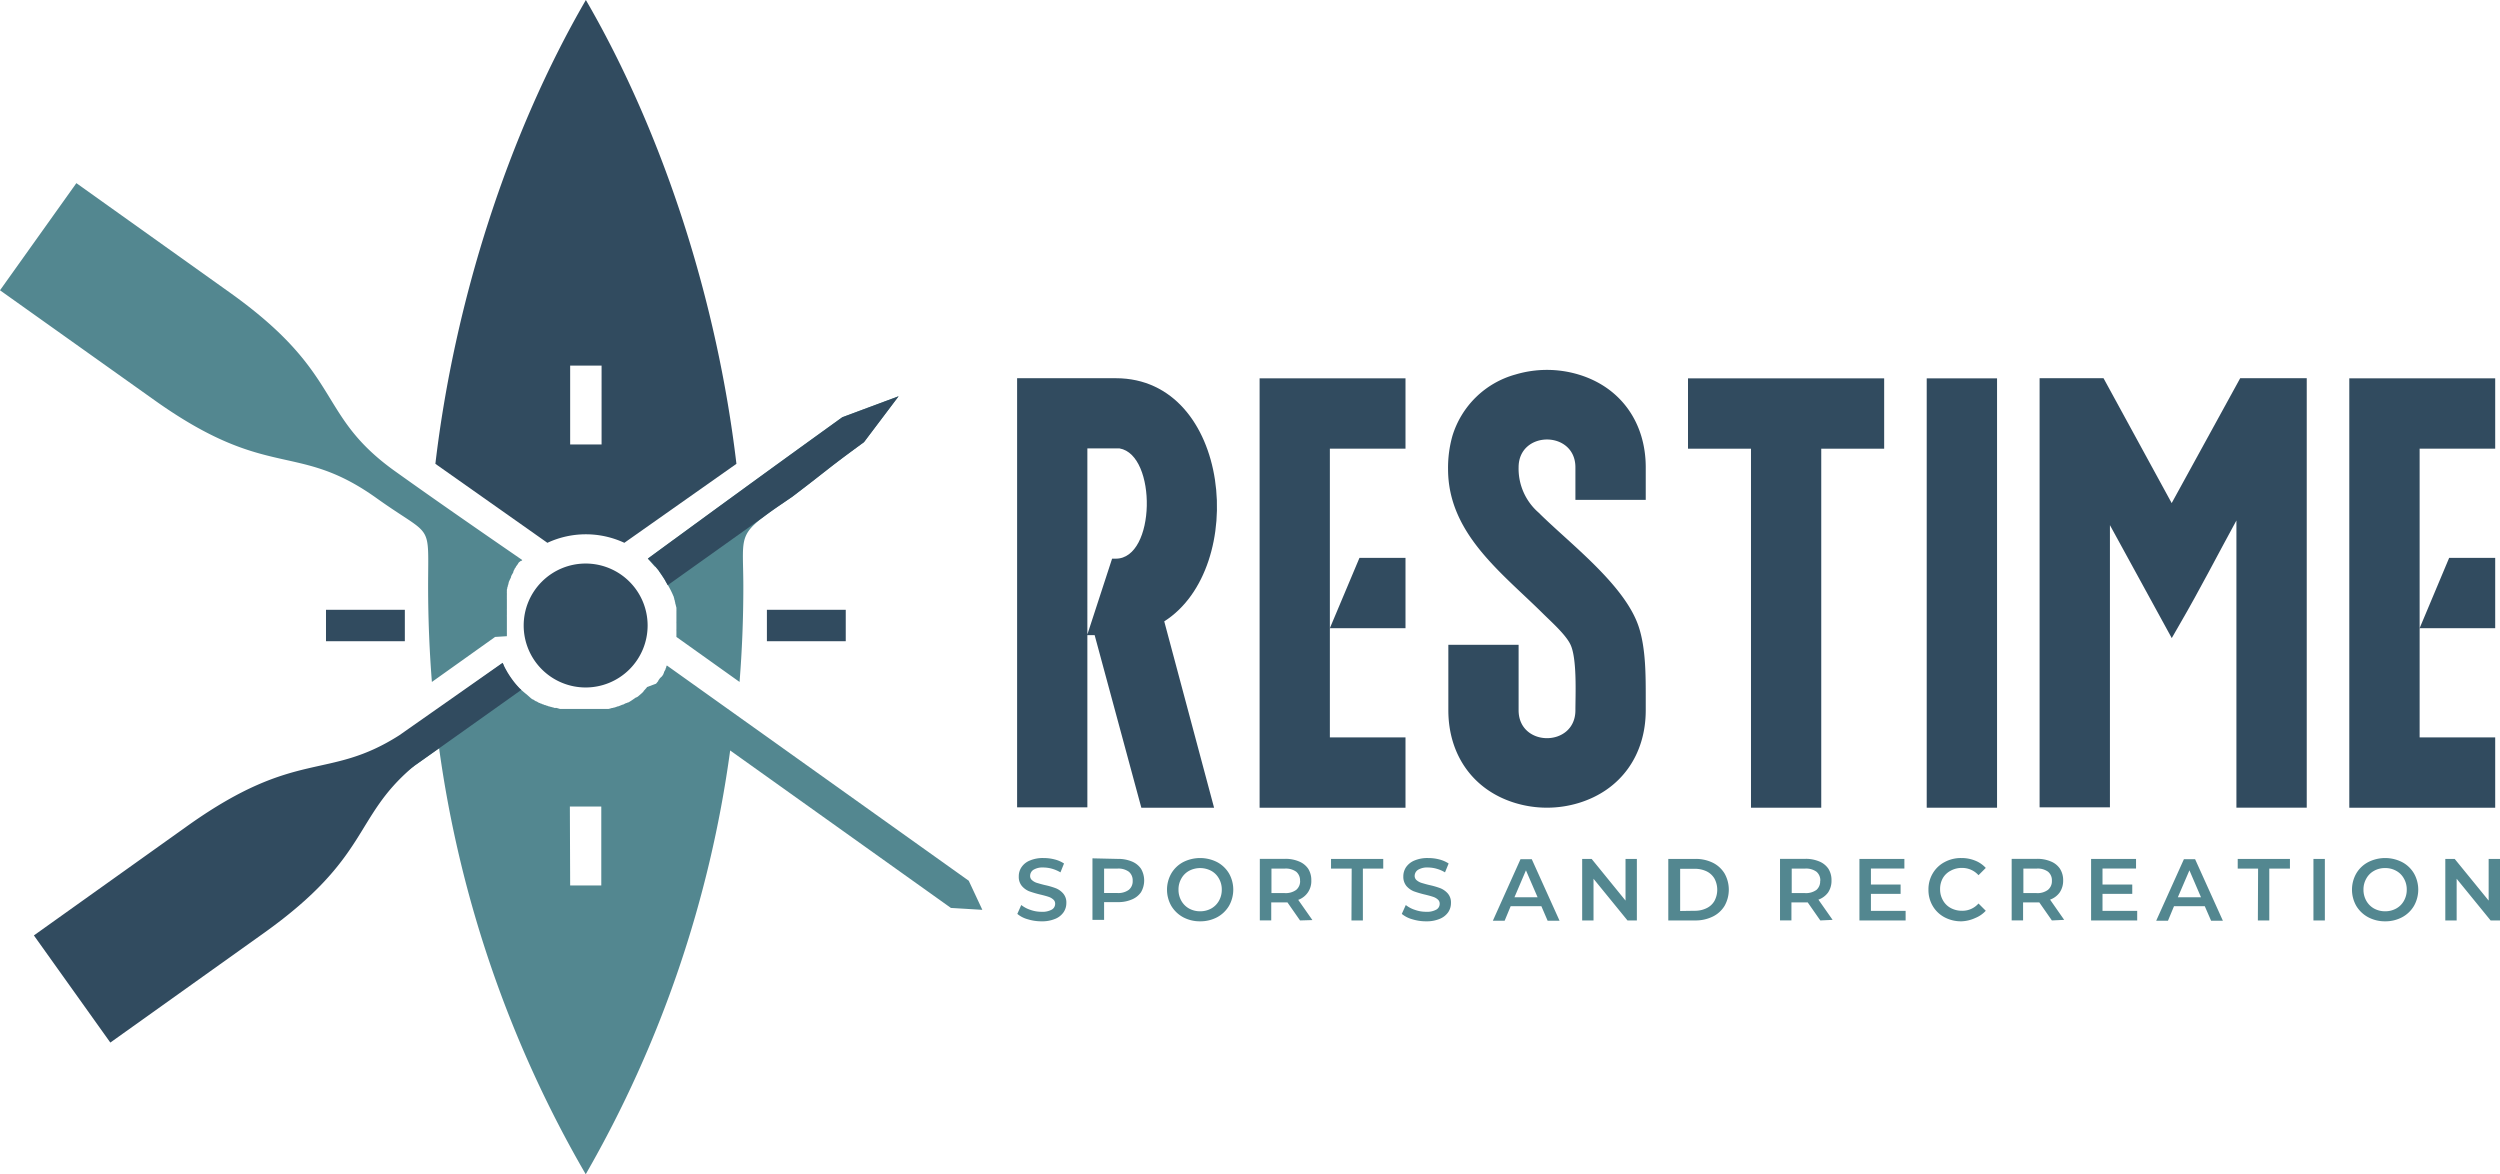 <?xml version="1.0" encoding="UTF-8"?> <svg xmlns="http://www.w3.org/2000/svg" viewBox="0 0 343.72 161.41"> <defs> <style>.cls-1,.cls-4{fill:#538790;}.cls-2,.cls-3{fill:#314b5f;}.cls-2,.cls-4{fill-rule:evenodd;}</style> </defs> <title>Ресурс 1</title> <g id="Слой_2" data-name="Слой 2"> <g id="Слой_1-2" data-name="Слой 1"> <path class="cls-1" d="M343.72,118.09v8.46h-1.29l-4.67-5.73v5.73H336.2v-8.46h1.29l4.67,5.73v-5.73Zm-15.79,7.2a3.09,3.09,0,0,0,1.52-.38,2.7,2.7,0,0,0,1.06-1.06,3.06,3.06,0,0,0,.39-1.53,3,3,0,0,0-.39-1.53,2.64,2.64,0,0,0-1.06-1.06,3,3,0,0,0-1.52-.38,3,3,0,0,0-1.53.38,2.7,2.7,0,0,0-1.06,1.06,3,3,0,0,0-.39,1.53,3.06,3.06,0,0,0,.39,1.53,2.77,2.77,0,0,0,1.06,1.06A3.13,3.13,0,0,0,327.93,125.29Zm0,1.38a4.86,4.86,0,0,1-2.33-.56,4.25,4.25,0,0,1-1.64-1.56,4.51,4.51,0,0,1,0-4.46,4.11,4.11,0,0,1,1.64-1.56,5.13,5.13,0,0,1,4.66,0,4.12,4.12,0,0,1,1.63,1.55,4.53,4.53,0,0,1,0,4.47,4.15,4.15,0,0,1-1.63,1.56A4.86,4.86,0,0,1,327.93,126.67Zm-9.86-8.58h1.57v8.46h-1.57Zm-7.61,1.33h-2.8v-1.33h7.18v1.33H312v7.13h-1.57Zm-7.85,3.94-1.59-3.7-1.59,3.7Zm.52,1.23H298.9l-.83,2h-1.62l3.81-8.46h1.54l3.82,8.46H304Zm-9.29.64v1.32H287.5v-8.46h6.18v1.32h-4.61v2.2h4.09v1.29h-4.09v2.33Zm-11.73-4.13a1.51,1.51,0,0,0-.53-1.25,2.4,2.4,0,0,0-1.56-.43h-1.83v3.37H280a2.4,2.4,0,0,0,1.56-.44A1.52,1.52,0,0,0,282.11,121.1Zm0,5.45-1.73-2.48h-2.23v2.47h-1.57v-8.46h3.48a4.68,4.68,0,0,1,1.91.36,2.75,2.75,0,0,1,1.25,1,2.92,2.92,0,0,1,.44,1.61,2.87,2.87,0,0,1-.47,1.64,2.78,2.78,0,0,1-1.33,1l1.94,2.78Zm-12.45.12a4.82,4.82,0,0,1-2.32-.56,4.12,4.12,0,0,1-1.62-1.56,4.29,4.29,0,0,1-.58-2.23,4.24,4.24,0,0,1,.59-2.24,4.1,4.1,0,0,1,1.62-1.55,4.71,4.71,0,0,1,2.32-.56,4.91,4.91,0,0,1,1.9.36,3.9,3.9,0,0,1,1.45,1l-1,1a3,3,0,0,0-2.26-1,3.11,3.11,0,0,0-1.56.38,2.64,2.64,0,0,0-1.07,1,3,3,0,0,0-.39,1.54,3,3,0,0,0,.39,1.53,2.66,2.66,0,0,0,1.07,1.06,3.22,3.22,0,0,0,1.56.38,2.93,2.93,0,0,0,2.26-1l1,1a4,4,0,0,1-1.46,1A4.91,4.91,0,0,1,269.7,126.67ZM262,125.23v1.32h-6.35v-8.46h6.18v1.32h-4.6v2.2h4.08v1.29h-4.08v2.33Zm-11.73-4.13a1.54,1.54,0,0,0-.53-1.25,2.44,2.44,0,0,0-1.56-.43h-1.84v3.37h1.84a2.44,2.44,0,0,0,1.56-.44A1.55,1.55,0,0,0,250.25,121.1Zm0,5.45-1.73-2.48h-2.24v2.47h-1.57v-8.46h3.48a4.77,4.77,0,0,1,1.92.36,2.8,2.8,0,0,1,1.25,1,2.91,2.91,0,0,1,.43,1.61,2.87,2.87,0,0,1-.46,1.64,2.81,2.81,0,0,1-1.34,1l1.95,2.78ZM233,125.22a3.6,3.6,0,0,0,1.64-.36,2.46,2.46,0,0,0,1.08-1,3.27,3.27,0,0,0,0-3.06,2.54,2.54,0,0,0-1.08-1,3.73,3.73,0,0,0-1.64-.35H231v5.8Zm-3.63-7.13h3.7a5.34,5.34,0,0,1,2.41.52,3.92,3.92,0,0,1,1.63,1.49,4.54,4.54,0,0,1,0,4.44,3.9,3.9,0,0,1-1.63,1.48,5.34,5.34,0,0,1-2.41.53h-3.7Zm-4.32,0v8.46h-1.29l-4.67-5.73v5.73h-1.56v-8.46h1.3l4.66,5.73v-5.73Zm-13.65,5.27-1.6-3.7-1.58,3.7Zm.52,1.23H207.7l-.83,2h-1.62l3.8-8.46h1.55l3.82,8.46h-1.64Zm-15.85,2.08a6.31,6.31,0,0,1-1.89-.28,3.87,3.87,0,0,1-1.45-.74l.55-1.22a4,4,0,0,0,1.27.67,4.5,4.5,0,0,0,1.52.26,2.64,2.64,0,0,0,1.41-.3.91.91,0,0,0,.46-.8.73.73,0,0,0-.26-.59,1.75,1.75,0,0,0-.66-.37c-.26-.09-.63-.19-1.08-.3a14.53,14.53,0,0,1-1.57-.46,2.75,2.75,0,0,1-1-.72,2,2,0,0,1-.43-1.33,2.28,2.28,0,0,1,.38-1.27,2.6,2.6,0,0,1,1.15-.91,4.58,4.58,0,0,1,1.88-.34,6.05,6.05,0,0,1,1.53.19,4.34,4.34,0,0,1,1.29.56l-.5,1.22a4.57,4.57,0,0,0-1.16-.5,4.41,4.41,0,0,0-1.17-.17,2.42,2.42,0,0,0-1.38.32,1,1,0,0,0-.46.83.76.76,0,0,0,.26.59,1.92,1.92,0,0,0,.66.37c.27.08.63.19,1.09.3a10.7,10.7,0,0,1,1.55.45,2.75,2.75,0,0,1,1,.72,1.88,1.88,0,0,1,.43,1.31,2.23,2.23,0,0,1-.38,1.26,2.58,2.58,0,0,1-1.16.91A4.58,4.58,0,0,1,196.08,126.67Zm-10.23-7.25H183v-1.33h7.18v1.33h-2.8v7.13h-1.57Zm-7.1,1.68a1.54,1.54,0,0,0-.53-1.25,2.44,2.44,0,0,0-1.56-.43h-1.84v3.37h1.84a2.44,2.44,0,0,0,1.56-.44A1.55,1.55,0,0,0,178.75,121.1Zm0,5.45-1.73-2.48h-2.23v2.47h-1.57v-8.46h3.48a4.68,4.68,0,0,1,1.91.36,2.78,2.78,0,0,1,1.26,1,2.91,2.91,0,0,1,.43,1.61,2.72,2.72,0,0,1-1.8,2.67l1.95,2.78ZM165,125.29a3.1,3.1,0,0,0,1.53-.38,2.77,2.77,0,0,0,1.06-1.06,3.06,3.06,0,0,0,.39-1.53,3,3,0,0,0-.39-1.53,2.7,2.7,0,0,0-1.06-1.06,3.25,3.25,0,0,0-3.05,0,2.7,2.7,0,0,0-1.06,1.06,3,3,0,0,0-.39,1.53,3.06,3.06,0,0,0,.39,1.53,2.77,2.77,0,0,0,1.06,1.06A3.09,3.09,0,0,0,165,125.29Zm0,1.38a4.86,4.86,0,0,1-2.33-.56,4.29,4.29,0,0,1-1.63-1.56,4.51,4.51,0,0,1,0-4.46,4.14,4.14,0,0,1,1.63-1.56,5.15,5.15,0,0,1,4.67,0,4.19,4.19,0,0,1,1.63,1.55,4.53,4.53,0,0,1,0,4.47,4.22,4.22,0,0,1-1.63,1.56A4.9,4.9,0,0,1,165,126.67Zm-11.36-3.89a2.44,2.44,0,0,0,1.56-.44,1.52,1.52,0,0,0,.53-1.24,1.54,1.54,0,0,0-.53-1.25,2.44,2.44,0,0,0-1.56-.43h-1.84v3.36Zm.07-4.69a4.77,4.77,0,0,1,1.92.36,2.8,2.8,0,0,1,1.25,1,3.21,3.21,0,0,1,0,3.21,2.8,2.8,0,0,1-1.25,1,4.6,4.6,0,0,1-1.92.37h-1.91v2.44H150.2v-8.46Zm-10.51,8.58a6.31,6.31,0,0,1-1.89-.28,3.75,3.75,0,0,1-1.44-.74l.54-1.22a4.13,4.13,0,0,0,1.27.67,4.5,4.5,0,0,0,1.52.26,2.64,2.64,0,0,0,1.41-.3.91.91,0,0,0,.46-.8.73.73,0,0,0-.26-.59,1.79,1.79,0,0,0-.65-.37c-.27-.09-.63-.19-1.09-.3a14.53,14.53,0,0,1-1.57-.46,2.64,2.64,0,0,1-1-.72,1.94,1.94,0,0,1-.43-1.33,2.2,2.2,0,0,1,.38-1.27,2.49,2.49,0,0,1,1.15-.91,4.53,4.53,0,0,1,1.87-.34,6.05,6.05,0,0,1,1.53.19,4.23,4.23,0,0,1,1.29.56l-.49,1.22a4.9,4.9,0,0,0-1.16-.5,4.55,4.55,0,0,0-1.18-.17,2.42,2.42,0,0,0-1.38.32,1,1,0,0,0-.45.83.73.73,0,0,0,.26.59,1.79,1.79,0,0,0,.65.37c.27.08.63.19,1.09.3a10.33,10.33,0,0,1,1.55.45,2.67,2.67,0,0,1,1,.72,1.88,1.88,0,0,1,.43,1.31,2.23,2.23,0,0,1-.38,1.26,2.55,2.55,0,0,1-1.15.91A4.66,4.66,0,0,1,143.17,126.67Z"></path> <polygon class="cls-2" points="173.18 52.02 173.18 111.05 193.24 111.05 193.24 101.38 182.84 101.38 182.84 86.37 193.24 86.37 193.24 76.7 186.91 76.7 182.84 86.37 182.84 61.69 193.24 61.69 193.24 52.02 173.18 52.02"></polygon> <rect class="cls-3" x="264.9" y="52.02" width="9.67" height="59.03"></rect> <path class="cls-2" d="M280.42,52v59h9.67V72.2l8.5,15.53,1.15-2c2.7-4.65,5.16-9.45,7.74-14.17v39.48h9.67V52H308l-9.42,17.17L289.21,52Z"></path> <path class="cls-2" d="M149.5,77.65v-16h4.17l.25,0c5.17.89,5,15.16-.51,15.16h-.51l-3.4,10.43ZM139.84,52v59h9.66V87.32h1l6.42,23.73h10l-6.85-25.62C171.67,78.06,169.28,52,153.41,52Z"></path> <path class="cls-2" d="M199.09,64.49c0,8.82,7.3,14.18,13,19.82,1.1,1.1,3.13,2.88,3.81,4.27.95,1.91.7,7,.7,9.07,0,5.12-7.81,5.12-7.81,0v-9h-9.66v9c0,6.11,3.38,11,9.22,12.76a15.06,15.06,0,0,0,8.67,0c5.88-1.78,9.25-6.66,9.25-12.76v-1.8c0-3,0-6.68-.93-9.57-1.85-5.82-9.51-11.53-13.81-15.81a8,8,0,0,1-2.74-6.22c0-5.1,7.81-5.1,7.81,0v4.48h9.67V64.25c0-6.09-3.38-11-9.25-12.76a15.11,15.11,0,0,0-8.66,0A12.55,12.55,0,0,0,199.67,60a16.18,16.18,0,0,0-.58,4.49"></path> <polygon class="cls-2" points="240.74 61.69 240.74 111.05 250.4 111.05 250.4 61.69 259.05 61.69 259.05 52.02 232.08 52.02 232.08 61.69 240.74 61.69"></polygon> <polygon class="cls-2" points="323 52.02 323 111.05 343.06 111.05 343.06 101.38 332.67 101.38 332.67 86.37 343.06 86.37 343.06 76.7 336.73 76.7 332.67 86.37 332.67 61.69 343.06 61.69 343.06 52.02 323 52.02"></polygon> <path class="cls-2" d="M78.39,50.27h4.32V61.11H78.39ZM59.86,63.77C62.48,41.52,69.81,18.53,80.55,0c10.75,18.53,18.07,41.52,20.7,63.77L85.84,74.63a12.54,12.54,0,0,0-10.58,0Z"></path> <path class="cls-4" d="M89.07,76.8c9.07-6.63,15.91-11.64,26.74-19.44l7.73-2.88-4.76,6.31c-5.48,4-4.29,3.27-9.85,7.5-7.89,5.4-6.73,4.48-6.73,12.41q0,6.6-.52,13.06L93,87.57v0h0c0-.06,0-.12,0-.19h0v-.06h0c0-.07,0-.15,0-.23h0v-.07h0c0-.09,0-.17,0-.26h0v0h0v0h0a2.44,2.44,0,0,1,0-.27h0V86h0v-.3h0a2,2,0,0,1,0-.25h0v0h0V85.1h0V85h0c0-.07,0-.15,0-.22h0v0h0l0-.23h0v0h0c0-.09,0-.17,0-.25h0v-.05h0c0-.08,0-.16,0-.24h0v0h0a1.85,1.85,0,0,0,0-.23h0v0h0l0-.22h0v0h0l-.06-.24h0v0h0l-.05-.2h0v0h0l-.06-.21h0l0-.08h0l-.05-.17h0l0-.06h0l-.07-.19h0l0-.07h0l-.06-.17h0l0-.08h0l-.07-.15h0a11.92,11.92,0,0,0-1.07-2l0-.07L90.92,79l-.09-.13h0l-.08-.12-.09-.13h0v0l-.06-.08h0v0h0l0-.06h0l-.11-.13h0v0h0v0h0L90.18,78h0v0h0l0,0h0v0l-.09-.1h0v0l0,0h-.05l-.1-.1Zm-21,10.77-8.69,6.19q-.51-6.47-.52-13.06c0-9.15.76-6.61-7.06-12.19C40.74,60.59,37,66.25,21.21,55L0,39.91,10.5,25.18,31.72,40.31C47.46,51.58,43.34,57,54.43,64.87,60.21,69,66,73,71.81,77h0l-.13.12h-.1l-.11.12h0l0,0h-.05l-.09.1h0l0,0h0l-.09.11h0l0,.05h0l-.11.14h0l0,0h0l-.1.14h0l0,0h0l-.1.13h0l0,.05h0l-.12.16h0l0,0h0l-.07.1h0l0,.05h0l-.11.17h0l0,.06h0l-.06.1h0l0,.09-.09.16-.06.1-.08.15-.07.13h0l0,.1-.07.16h0l-.06.12h0l-.07.15-.05.11-.08.18,0,.1h0l-.06.16h0l0,.08h0l-.07.16h0l0,.06h0c0,.07-.05.13-.07.2h0l0,.08h0a.84.84,0,0,1-.05.17h0l0,.09h0l0,.16h0l0,.06h0a1.05,1.05,0,0,0,0,.19h0l0,.08h0l0,.2h0v0h0a1.55,1.55,0,0,0,0,.23h0v.06h0a1.43,1.43,0,0,0,0,.22h0v0h0l0,.22h0v.06h0l0,.23h0v0h0l0,.27h0v0h0l0,.27h0v0h0c0,.09,0,.18,0,.27v0h0a2.44,2.44,0,0,0,0,.27h0c0,.1,0,.2,0,.3h0c0,.09,0,.19,0,.28h0a2.44,2.44,0,0,0,0,.27h0v0h0v0h0c0,.09,0,.17,0,.26h0V87h0a1.5,1.5,0,0,1,0,.22h0v.06h0l0,.19h0Zm10.28,23.32h4.32v10.85H78.39Zm2.16,50.52a160.23,160.23,0,0,1-20.14-58.55l-24,17.1-2.6-3.63L69.12,91.17h0l.1.21h0l0,.09.08.17h0l0,.07h0a2.12,2.12,0,0,0,.11.21h0l0,0,.1.18.06.09.09.16h0l0,.06h0l.12.18h0l.06.08h0l.09.14h0l.06.09.09.13.06.09h0l.13.18h0l.05.07.12.15,0,.07h0l.12.15h0l.14.17h0l.06.08h0l.11.13.06.06h0l.13.13h0l.06.06h0l.14.14.07.07.13.13.06,0h0l.16.15h0l.06.06.13.11h0l.08.07h0l.13.11h0l.07.06h0l.16.13h0l.08.06h0L73,96l.08.06h0l.14.1h0l.06,0h0l.18.12h0l.08.05h0l.16.1.07,0h0l.19.12h0l0,0h0l.17.1h0l.07,0,.18.1h0l.07,0h0l.19.1h0l.07,0,.17.09.09,0h0l.18.08h0l.06,0h0l.2.09h0l.07,0h0l.18.07.08,0h0l.19.07h.08l.21.08h0l.08,0h0l.14,0h0l.08,0h0l.23.07h0l.24.07h.09l.18,0h.1l.26,0h.07l.19,0h.13l.16,0h.14l.23,0H79l.17,0h.13l.18,0h2.08l.21,0h.12l.17,0h.1l.23,0h.12l.17,0h.13l.19,0h.08l.26,0h.1l.16,0h0l.07,0h0l.24-.06h0l.23-.07h0l.08,0,.2-.06h0l.06,0h0l.23-.08h0l.21-.08h0l.07,0,.21-.08,0,0h0l.22-.09h0l0,0h0l.15-.07h0l.09,0h0l.21-.11h0l.22-.11h0l.08,0,.17-.09.07,0h0l.2-.12h0l.22-.14h0l0,0h0l.19-.13,0,0h0l.19-.13h0l.19-.14h0l.07,0h0l.11-.09h0l.06,0h0l.18-.15h0l0,0h0l.14-.12h0l.07-.06.15-.13h0l0,0h0l.16-.15h0l0,0h0l.13-.12h0l0-.06h0l.16-.17h0l.16-.18h0l0,0h0l.14-.15,0-.06h0L90.2,94h0l0,0h0l.13-.16h0l.06-.07.12-.15,0-.06h0l.14-.19h0l0,0h0l.1-.14h0L91,93h0l.09-.12h0l0,0h0a2.39,2.39,0,0,1,.13-.21h0l0-.05h0l.07-.13h0l0-.08h0l.09-.16h0v0h0l.12-.22h0l0-.07.09-.18,0-.08h0l.09-.21h0l41.51,29.6,1.87,4-4.32-.26-30.35-21.65A160,160,0,0,1,80.55,161.41Z"></path> <path class="cls-2" d="M91.8,80.46,105,71.05c.61-.46,1.35-1,2.24-1.6h0l1.7-1.16c5.56-4.23,4.37-3.49,9.85-7.5l4.76-6.31-7.73,2.88C105,65.16,98.14,70.17,89.07,76.8a12.6,12.6,0,0,1,2.73,3.66M54.87,101.11c-9.88,6.28-14,1.72-29,12.37L4.66,128.61l10.51,14.73,21.21-15.13c14.46-10.35,12.17-15.73,20.28-22.67l.15-.11.13-.12,3.47-2.45,11.25-8a12.34,12.34,0,0,1-2.56-3.73Z"></path> <rect class="cls-3" x="44.82" y="83.84" width="10.84" height="4.32"></rect> <rect class="cls-3" x="105.44" y="83.84" width="10.84" height="4.32"></rect> <path class="cls-2" d="M80.55,77.48A8.52,8.52,0,1,1,72,86a8.52,8.52,0,0,1,8.52-8.52"></path> </g> </g> </svg> 
